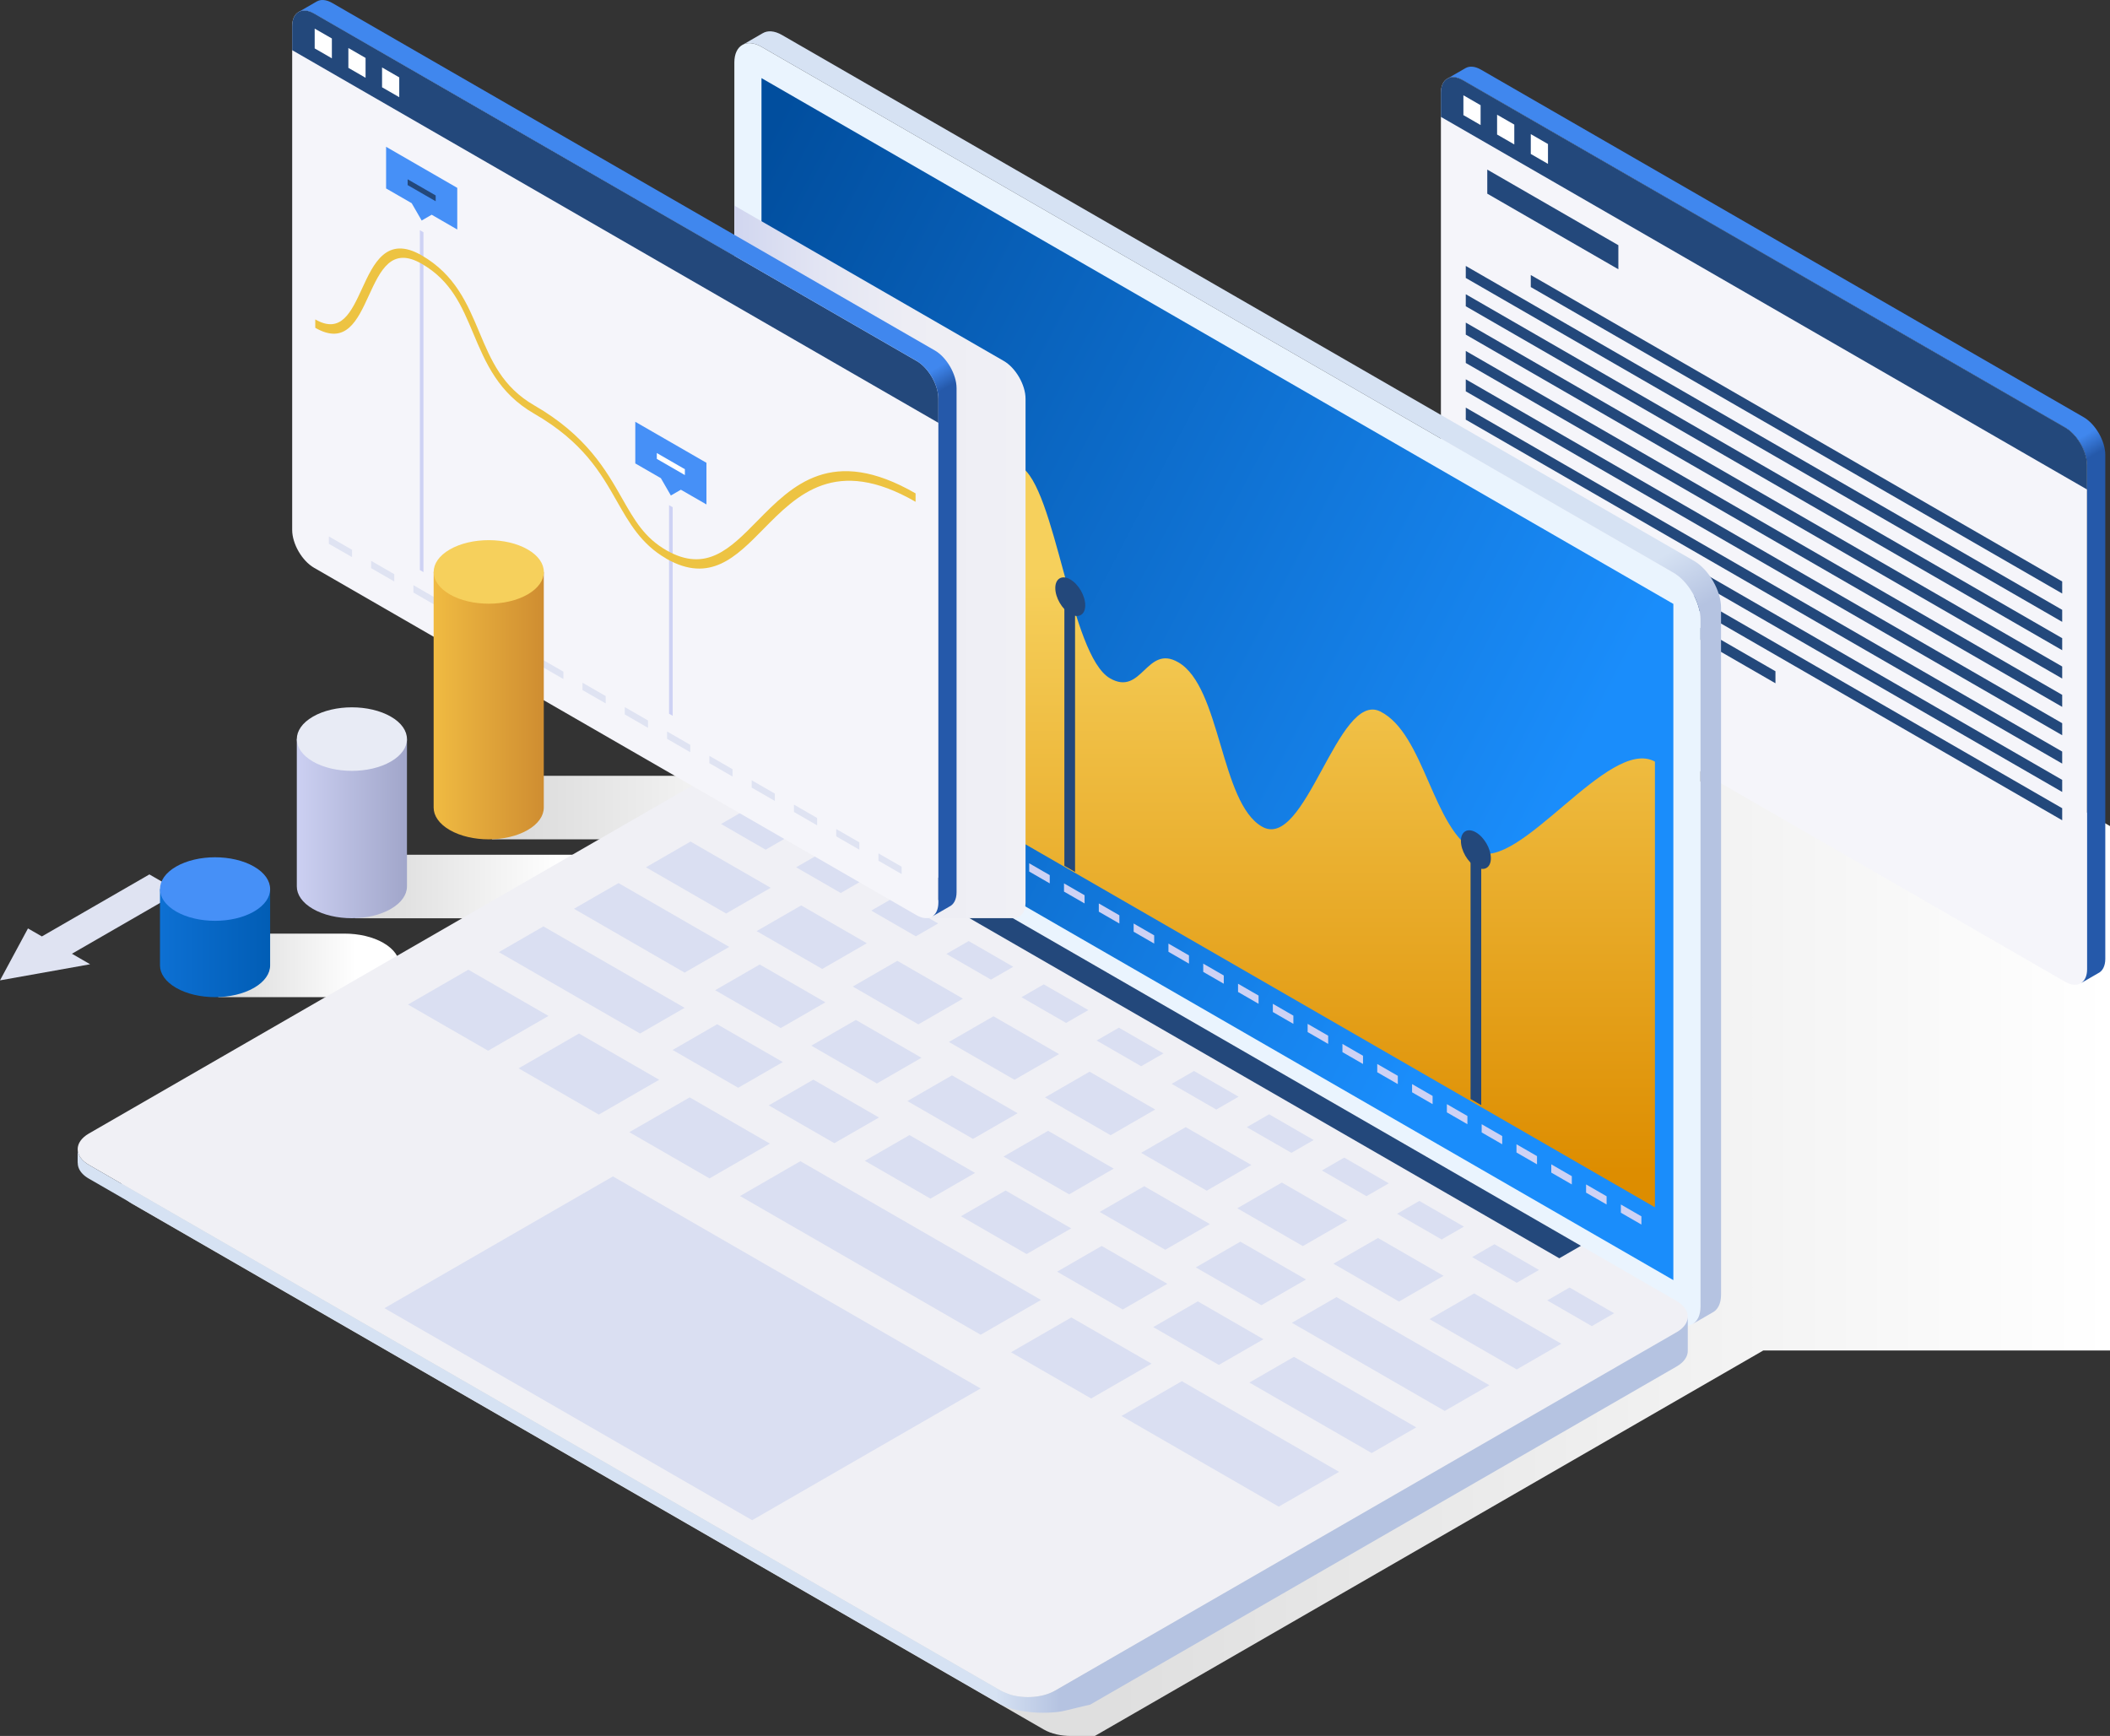 <svg width="316" height="260" fill="none" xmlns="http://www.w3.org/2000/svg"><rect width="100%" height="100%" fill="#333333" stroke="none"/><g clip-path="url('#clip0_16_2')"><path d="m316 123.724-7.498-4.324c-2.237-1.292-7.721-2.345-12.194-2.345H117.899c-4.473 0-98.14 58.533-98.14 58.533-2.237 1.292-2.237 3.398 0 4.69l136.565 78.757c1.127.649 2.609.971 4.09.965h3.553l96.142-55.445 3.968-2.29h51.929v-78.546l-.006.005Z" fill="url('#paint0_linear_16_2')" style="mix-blend-mode:multiply"/><path d="m0 146.831 4.19-7.778 2.082 1.198 16.101-9.286 4.502 2.594-16.102 9.286 2.725 1.575L0 146.831Z" fill="#DFE3F2"/><path d="M312.564 145.168c0 2.074-1.47 2.927-3.269 1.885l-90.231-52.035c-1.798-1.037-3.269-3.587-3.269-5.66v-75.47c0-2.074 1.471-2.928 3.269-1.885l90.231 52.035c1.799 1.037 3.269 3.587 3.269 5.66v75.476-.006Z" fill="#F5F5FA"/><path d="m311.477 147.341.044-.022c-.017.006-.033.017-.044.022Z" fill="#CED2F4"/><path d="m312.02 62.464-90.231-52.036c-.893-.515-1.704-.565-2.292-.233h-.005c-.006 0-.011.006-.017.011l-2.703 1.558c.594-.332 1.404-.282 2.292.233l90.231 52.035c1.799 1.037 3.275 3.588 3.275 5.66v75.476c0 .993-.339 1.702-.888 2.063l2.525-1.459c.666-.31 1.088-1.064 1.088-2.173V68.124c0-2.073-1.471-4.624-3.269-5.66h-.006Z" fill="url('#paint1_linear_16_2')"/><path d="m309.295 64.038-90.231-52.035c-1.798-1.037-3.274-.189-3.274 1.884v3.615l96.774 55.811v-3.615c0-2.073-1.47-4.623-3.269-5.66Z" fill="#23487B"/><path d="m219.164 14.27 2.575 1.486v2.971l-2.575-1.485V14.27ZM224.209 17.18l2.576 1.48v2.973l-2.576-1.486V17.18ZM229.255 20.086l2.575 1.486v2.971l-2.575-1.486v-2.971Z" fill="#fff"/><path d="m242.37 40.327-19.631-11.321v-3.604l19.631 11.321v3.604ZM308.84 88.892l-79.586-45.899v-1.802L308.84 87.09v1.802ZM308.84 93.138 219.519 41.63v-1.801l89.321 51.508v1.802ZM308.84 97.385l-89.321-51.514v-1.802l89.321 51.514v1.802ZM308.84 101.626l-89.321-51.509v-1.801l89.321 51.508v1.802ZM308.84 105.873l-89.321-51.51v-1.8l89.321 51.508v1.802ZM308.84 110.119l-89.321-51.508v-1.802l89.321 51.509v1.801ZM308.84 114.366l-89.321-51.514V61.05l89.321 51.514v1.802ZM308.84 118.613l-89.321-51.515v-1.801l89.321 51.508v1.808ZM308.84 122.854l-89.321-51.509v-1.802l89.321 51.509v1.802ZM265.897 102.336l-46.378-26.744V73.79l46.378 26.744v1.802Z" fill="#23487B"/><path d="M57.423 141.221c-1.61-.926-3.718-1.392-5.833-1.392H32.685v9.514H51.59c2.109 0 4.224-.466 5.833-1.392 1.61-.931 2.414-2.145 2.414-3.365 0-1.22-.804-2.434-2.42-3.365h.006Z" fill="url('#paint2_linear_16_2')" style="mix-blend-mode:multiply"/><path d="M131.087 117.587c-1.61-.926-3.719-1.391-5.834-1.391H73.675v9.513h51.578c2.109 0 4.224-.466 5.834-1.392 1.609-.931 2.414-2.145 2.414-3.365 0-1.219-.805-2.434-2.42-3.365h.006Z" fill="url('#paint3_linear_16_2')" style="mix-blend-mode:multiply"/><path d="M91.696 129.407c-1.61-.926-3.718-1.392-5.833-1.392h-32.68v9.514h32.68c2.11 0 4.224-.466 5.833-1.392 1.61-.931 2.415-2.145 2.415-3.365 0-1.22-.805-2.434-2.42-3.365h.005Z" fill="url('#paint4_linear_16_2')" style="mix-blend-mode:multiply"/><path d="M254.675 195.685c0 2.578-1.832 3.631-4.068 2.345l-136.565-78.758c-2.237-1.291-4.063-4.451-4.063-7.035V9.353c0-2.578 1.826-3.632 4.063-2.345l136.565 78.757c2.236 1.292 4.068 4.457 4.068 7.035v102.885Z" fill="#EAF4FE"/><path d="M253.676 83.99 117.111 5.24c-1.132-.654-2.159-.704-2.897-.26l-2.92 1.69h.006c.722-.349 1.687-.271 2.742.339l136.565 78.757c2.236 1.292 4.068 4.457 4.068 7.035v102.885c0 1.28-.45 2.184-1.177 2.611l2.92-1.691h-.006c.816-.388 1.338-1.319 1.338-2.689V91.032c0-2.578-1.832-5.744-4.063-7.036l-.011-.005Z" fill="url('#paint5_linear_16_2')"/><path d="m250.607 191.726-136.565-78.757V11.698l136.565 78.751v101.277Z" fill="url('#paint6_linear_16_2')"/><path d="M158 253.214c-2.237 1.292-5.894 1.292-8.131 0l-136.56-78.752c-2.236-1.291-2.236-3.398 0-4.69l93.085-53.682c2.236-1.292 5.894-1.292 8.131 0l136.564 78.757c2.237 1.292 2.237 3.399 0 4.691l-93.083 53.682-.006-.006Z" fill="#F0F0F5"/><path d="m114.664 127.261-6.677-3.853 3.341-1.924 6.677 3.848-3.341 1.929ZM125.914 133.748l-6.683-3.853 3.342-1.924 6.677 3.847-3.336 1.93ZM137.159 140.234l-6.677-3.853 3.341-1.924 6.677 3.853-3.341 1.924ZM148.409 146.721l-6.677-3.854 3.342-1.923 6.677 3.853-3.342 1.924ZM159.66 153.207l-6.683-3.853 3.342-1.924 6.677 3.853-3.336 1.924ZM170.905 159.693l-6.677-3.853 3.341-1.923 6.677 3.853-3.341 1.923ZM182.155 166.18l-6.677-3.848 3.341-1.929 6.677 3.853-3.341 1.924ZM193.405 172.666l-6.682-3.847 3.341-1.93 6.677 3.853-3.336 1.924ZM204.65 179.153l-6.677-3.848 3.342-1.929 6.677 3.853-3.342 1.924ZM215.901 185.639l-6.677-3.847 3.341-1.93 6.677 3.853-3.341 1.924ZM227.151 192.125l-6.682-3.847 3.341-1.929 6.677 3.853-3.336 1.923ZM238.396 198.617l-6.677-3.853 3.341-1.929 6.677 3.853-3.341 1.929ZM108.747 136.819l-12.01-6.924 6.676-3.853 12.011 6.924-6.677 3.853ZM102.53 145.673l-16.573-9.564 6.677-3.847 16.579 9.558-6.683 3.853ZM95.854 154.793l-21.147-12.192 6.677-3.853 21.147 12.197-6.677 3.848ZM73.103 157.37l-12.005-6.918 9.041-5.217 12.005 6.924-9.041 5.211ZM89.682 166.934l-12.011-6.925 9.041-5.216 12.011 6.924-9.041 5.217ZM106.255 176.492l-12.005-6.925 9.041-5.211 12.011 6.924-9.047 5.212ZM163.412 209.456l-12.006-6.925 9.042-5.216 12.01 6.924-9.046 5.217ZM191.507 225.655l-23.55-13.582 9.042-5.212 23.55 13.583-9.042 5.211ZM146.866 199.909l-36.038-20.779 9.042-5.216 36.038 20.784-9.042 5.211ZM123.139 145.124l-9.824-5.672 6.677-3.847 9.829 5.666-6.682 3.853ZM116.928 153.972l-9.824-5.666 6.677-3.853 9.83 5.666-6.683 3.853ZM110.556 162.92l-9.824-5.666 6.677-3.853 9.83 5.666-6.683 3.853ZM124.954 171.219l-9.824-5.666 6.677-3.853 9.829 5.672-6.682 3.847ZM139.351 179.524l-9.83-5.666 6.683-3.853 9.824 5.666-6.677 3.853ZM153.749 187.823l-9.83-5.666 6.682-3.853 9.825 5.672-6.677 3.847ZM168.146 196.128l-9.83-5.666 6.677-3.853 9.83 5.666-6.677 3.853ZM182.538 204.427l-9.824-5.665 6.677-3.853 9.829 5.671-6.682 3.847ZM205.427 217.628l-18.316-10.562 6.677-3.853 18.316 10.567-6.677 3.848ZM131.325 162.277l-9.824-5.666 6.677-3.853 9.824 5.666-6.677 3.853ZM145.723 170.576l-9.83-5.666 6.683-3.853 9.824 5.672-6.677 3.847ZM160.115 178.881l-9.824-5.666 6.677-3.853 9.829 5.666-6.682 3.853ZM174.512 187.18l-9.824-5.666 6.677-3.853 9.83 5.672-6.683 3.847ZM188.91 195.485l-9.824-5.666 6.677-3.853 9.829 5.666-6.682 3.853ZM216.367 211.319l-22.889-13.201 6.682-3.853 22.889 13.201-6.682 3.853ZM137.536 153.423l-9.824-5.666 6.677-3.853 9.824 5.666-6.677 3.853ZM151.934 161.722l-9.824-5.665 6.677-3.848 9.824 5.666-6.677 3.847ZM166.331 170.027l-9.83-5.666 6.677-3.853 9.83 5.666-6.677 3.853ZM180.723 178.332l-9.824-5.671 6.677-3.848 9.829 5.666-6.682 3.853ZM195.12 186.631l-9.824-5.666 6.677-3.853 9.83 5.666-6.683 3.853ZM209.518 194.936l-9.824-5.671 6.677-3.848 9.824 5.666-6.677 3.853ZM227.151 205.104l-13.06-7.534 6.677-3.853 13.06 7.534-6.677 3.853Z" fill="#DADFF2"/><path d="m233.523 188.455-107.92-62.236 3.247-1.868 107.914 62.236-3.241 1.868Z" fill="#23487B"/><path d="m146.861 207.953-55.065-31.761-34.223 19.737 55.07 31.755 34.218-19.731Z" fill="#DADFF2"/><path d="M251.084 199.532 158 253.214c-1.776 1.026-4.446 1.231-6.594.632-.016 0-1.332-.51-1.537-.632l-136.56-78.752a4.185 4.185 0 0 1-.432-.282c-.006 0-.011-.011-.023-.017l-.1-.083c-.077-.061-.155-.122-.227-.189-.033-.033-.072-.066-.105-.099a3.68 3.68 0 0 1-.234-.255c-.01-.012-.022-.023-.027-.034a2.797 2.797 0 0 1-.228-.338 2.145 2.145 0 0 1-.3-.976h-.005v1.969h.017c-.011.859.532 1.718 1.66 2.367l136.564 78.757c3.258 1.613 7.915 1.297 9.302.998 1.388-.305 2.631-.649 4.085-.965l87.833-50.649c1.133-.654 1.688-1.514 1.677-2.373v-5.078c-.011.842-.566 1.68-1.677 2.317h-.005Z" fill="url('#paint7_linear_16_2')"/><path d="M221.035 127.55c-6.494-3.26-7.649-17.669-14.331-20.995-6.339-3.149-11.19 21.006-17.711 17.247-6.255-3.609-6.144-20.929-12.533-24.61-4.767-2.75-5.433 5.167-10.223 2.401-5.989-3.454-8.115-28.701-13.443-31.773-5.056-2.916-5.856 6.11-9.313 4.114-4.924-2.838-2.132-19.553-8.603-23.284-6.644-3.748-5.895 12.274-9.342 10.178-3.446-2.095-3.369-10.25-8.736-9.353v53.771l131.048 75.575v-66.754c-6.954-3.82-20.32 16.737-26.813 13.477v.006Z" fill="url('#paint8_linear_16_2')"/><path d="m159.404 129.673 1.599.92V89.906l-1.599-.92v40.687Z" fill="#23487B"/><path d="M162.529 90.66c0-1.43-1.005-3.165-2.242-3.88-1.238-.716-2.243-.134-2.243 1.291 0 1.425 1.005 3.166 2.243 3.88 1.237.716 2.242.134 2.242-1.29ZM220.235 164.6l1.599.92v-37.51l-1.599-.921V164.6Z" fill="#23487B"/><path d="M223.277 128.542c0-1.43-1.005-3.166-2.242-3.881-1.238-.715-2.243-.133-2.243 1.292s1.005 3.166 2.243 3.881c1.237.715 2.242.133 2.242-1.292Z" fill="#23487B"/><path d="m120.73 111.261-3.081-1.774v-1.23l3.081 1.774v1.23ZM125.942 114.266l-3.075-1.774v-1.231l3.075 1.775v1.23ZM131.153 117.277l-3.075-1.774v-1.237l3.075 1.774v1.237ZM136.365 120.281l-3.075-1.774v-1.23l3.075 1.774v1.23ZM141.577 123.286l-3.075-1.774v-1.231l3.075 1.775v1.23ZM146.788 126.291l-3.074-1.774v-1.231l3.074 1.774v1.231ZM152 129.296l-3.075-1.774v-1.231l3.075 1.774v1.231ZM157.212 132.306l-3.075-1.774v-1.236l3.075 1.774v1.236ZM162.429 135.311l-3.08-1.774v-1.231l3.08 1.774v1.231ZM167.641 138.316l-3.08-1.774v-1.231l3.08 1.774v1.231ZM172.853 141.321l-3.075-1.774v-1.231l3.075 1.774v1.231ZM178.064 144.326l-3.074-1.775v-1.23l3.074 1.774v1.231ZM183.276 147.336l-3.075-1.774v-1.236l3.075 1.774v1.236ZM188.488 150.341l-3.075-1.774v-1.231l3.075 1.774v1.231ZM193.699 153.346l-3.074-1.774v-1.231l3.074 1.774v1.231ZM198.911 156.35l-3.075-1.774v-1.23l3.075 1.774v1.23ZM204.128 159.355l-3.08-1.774v-1.231l3.08 1.774v1.231ZM209.34 162.366l-3.08-1.774v-1.237l3.08 1.774v1.237ZM214.552 165.37l-3.075-1.774v-1.23l3.075 1.774v1.23ZM219.764 168.375l-3.075-1.774v-1.231l3.075 1.774v1.231ZM224.975 171.38l-3.075-1.774v-1.231l3.075 1.774v1.231ZM230.187 174.385l-3.075-1.774v-1.231l3.075 1.774v1.231ZM235.399 177.395l-3.075-1.774v-1.236l3.075 1.774v1.236ZM240.611 180.4l-3.075-1.774v-1.231l3.075 1.774v1.231ZM245.822 183.405l-3.075-1.774V180.4l3.075 1.774v1.231Z" fill="#CED2F4"/><path style="mix-blend-mode:multiply" d="m150.313 54.053-40.334-23.262v83.065l33.069 19.071-4.124 4.585h12.826c1.083.011 1.838-.843 1.838-2.323V59.714c0-2.074-1.471-4.624-3.27-5.66h-.005Z" fill="url('#paint9_linear_16_2')"/><path d="M140.528 135.184c0 2.073-1.471 2.927-3.269 1.885L47.028 85.033c-1.799-1.037-3.27-3.587-3.27-5.66V3.903c0-2.073 1.471-2.927 3.27-1.885l90.231 52.036c1.798 1.036 3.269 3.587 3.269 5.66v75.475-.005Z" fill="#F5F5FA"/><path d="M137.259 54.053 47.028 2.014c-1.799-1.037-3.27-.189-3.27 1.884v3.615l96.775 55.811v-3.615c0-2.073-1.47-4.623-3.269-5.66l-.005.005Z" fill="#23487B"/><path d="m47.128 4.285 2.575 1.48v2.972l-2.575-1.486V4.285ZM52.173 7.19l2.575 1.486v2.972l-2.575-1.486V7.19ZM57.218 10.101l2.575 1.486v2.971l-2.575-1.485V10.1Z" fill="#fff"/><path d="m63.423 85.687-.544-.316V34.472l.544.316v50.9ZM100.743 107.209l-.544-.316V75.658l.544.31v31.241Z" fill="#CED2F4"/><path d="M99.744 83.636c-3.696-2.135-5.484-5.272-7.376-8.599-2.359-4.147-5.034-8.853-12.366-13.078-5.378-3.099-7.282-7.645-9.13-12.041-1.699-4.047-3.303-7.867-7.72-10.412-4.53-2.611-6.178.981-7.927 4.779-1.681 3.665-3.424 7.457-8.009 4.812V47.84c3.858 2.223 5.384-1.098 7.005-4.618 1.726-3.754 3.68-8.006 8.93-4.973 5.018 2.894 6.86 7.279 8.642 11.526 1.765 4.202 3.436 8.177 8.209 10.932 7.792 4.49 10.762 9.713 13.148 13.91 1.893 3.326 3.37 5.926 6.689 7.822 5.933 3.36 9.485-.249 13.592-4.43 5.229-5.316 11.162-11.342 23.689-4.113v1.259c-11.972-6.903-17.728-1.054-22.806 4.102-4.107 4.175-7.987 8.117-14.47 4.447-.033-.023-.072-.04-.105-.062l.005-.005Z" fill="#EDC342"/><path d="M57.823 21.987v6.237l3.83 2.207 1.498 2.594 1.499-.865 3.83 2.213v-6.237l-10.657-6.149ZM95.143 63.173v6.237l3.83 2.207 1.498 2.594 1.499-.865 3.83 2.207v-6.237l-10.657-6.143Z" fill="#4690F7"/><path d="m61.048 26.85 4.201 2.422v.87l-4.201-2.422v-.87Z" fill="#23487B"/><path d="m98.368 67.852 4.201 2.423v.876l-4.201-2.423v-.876Z" fill="#fff"/><path d="m52.722 83.442-3.474-1.996v-1.103l3.474 2.001v1.098ZM59.05 87.095l-3.47-2.001v-1.098l3.47 2.002v1.097ZM65.382 90.749l-3.468-2.001v-1.104l3.468 2.002v1.103ZM71.715 94.397 68.246 92.4v-1.103l3.47 2.001v1.098ZM78.048 98.05 74.58 96.05V94.95l3.47 2.002v1.097ZM84.381 101.704l-3.469-2.002V98.6l3.469 2.001v1.104ZM90.708 105.352l-3.468-1.996v-1.103l3.468 2.001v1.098ZM97.041 109.005l-3.469-2.001v-1.098l3.47 1.996v1.103ZM103.374 112.659l-3.469-2.002v-1.103l3.469 2.001v1.104ZM109.707 116.306l-3.469-2.001v-1.098l3.469 2.002v1.097ZM116.04 119.96l-3.469-2.001v-1.098l3.469 1.996v1.103ZM122.373 123.613l-3.469-2.001v-1.103l3.469 2.001v1.103ZM128.7 127.261l-3.469-2.001v-1.098l3.469 2.002v1.097ZM135.033 130.915l-3.469-2.002v-1.097l3.469 1.995v1.104Z" fill="#DFE3F2"/><path d="M139.984 52.479 49.753.444c-.894-.516-1.704-.566-2.292-.233h-.006c-.006 0-.011.005-.017.01L44.735 1.78c.594-.333 1.405-.283 2.293.232l90.231 52.036c1.798 1.037 3.274 3.587 3.274 5.66v75.476c0 .992-.338 1.702-.888 2.062l2.526-1.458c.666-.311 1.087-1.065 1.087-2.173V58.139c0-2.073-1.47-4.623-3.269-5.66h-.005Z" fill="url('#paint10_linear_16_2')"/><path d="M64.944 85.66v35.292c0 1.22.805 2.434 2.414 3.365 3.22 1.858 8.448 1.858 11.667 0 1.61-.931 2.414-2.145 2.414-3.365V85.659h-16.5.005Z" fill="url('#paint11_linear_16_2')"/><path d="M67.364 82.294c3.219-1.857 8.447-1.857 11.666 0 1.61.926 2.415 2.146 2.415 3.365 0 1.22-.805 2.434-2.415 3.366-3.224 1.857-8.447 1.857-11.666 0-1.61-.932-2.415-2.146-2.415-3.366 0-1.22.805-2.433 2.415-3.365Z" fill="#F6D05C"/><path d="M44.452 110.696v22.07c0 1.22.805 2.434 2.415 3.366 3.219 1.857 8.447 1.857 11.666 0 1.61-.932 2.415-2.146 2.415-3.366v-22.07H44.447h.005Z" fill="url('#paint12_linear_16_2')"/><path d="M46.867 107.331c3.219-1.857 8.447-1.857 11.666 0 1.61.926 2.415 2.145 2.415 3.365 0 1.22-.805 2.434-2.415 3.365-3.224 1.857-8.447 1.857-11.666 0-1.61-.931-2.415-2.145-2.415-3.365 0-1.22.805-2.434 2.415-3.365Z" fill="#E8EBF5"/><path d="M23.96 133.155v11.431c0 1.22.805 2.434 2.415 3.365 3.22 1.858 8.447 1.858 11.667 0 1.61-.931 2.414-2.145 2.414-3.365v-11.431h-16.5.005Z" fill="url('#paint13_linear_16_2')"/><path d="M26.375 129.789c3.22-1.857 8.448-1.857 11.667 0 1.61.926 2.414 2.146 2.414 3.366 0 1.219-.805 2.433-2.414 3.365-3.225 1.857-8.448 1.857-11.667 0-1.61-.932-2.414-2.146-2.414-3.365 0-1.22.805-2.434 2.414-3.366Z" fill="#4690F7"/></g><defs><linearGradient id="paint0_linear_16_2" x1="18.083" y1="188.527" x2="316" y2="188.527" gradientUnits="userSpaceOnUse"><stop stop-color="#DBDBDB"/><stop offset=".5" stop-color="#DFDFDF"/><stop offset="1" stop-color="#fff"/></linearGradient><linearGradient id="paint1_linear_16_2" x1="241.837" y1="-2.689" x2="324.151" y2="140.044" gradientUnits="userSpaceOnUse"><stop offset=".57" stop-color="#4087EE"/><stop offset=".59" stop-color="#2559AA"/></linearGradient><linearGradient id="paint2_linear_16_2" x1="32.691" y1="144.586" x2="59.843" y2="144.586" gradientUnits="userSpaceOnUse"><stop stop-color="#D8D8D8"/><stop offset=".76" stop-color="#fff"/></linearGradient><linearGradient id="paint3_linear_16_2" x1="73.687" y1="120.952" x2="133.513" y2="120.952" gradientUnits="userSpaceOnUse"><stop stop-color="#D8D8D8"/><stop offset=".76" stop-color="#fff"/></linearGradient><linearGradient id="paint4_linear_16_2" x1="53.191" y1="132.772" x2="94.119" y2="132.772" gradientUnits="userSpaceOnUse"><stop stop-color="#D8D8D8"/><stop offset=".76" stop-color="#fff"/></linearGradient><linearGradient id="paint5_linear_16_2" x1="148.343" y1="-14.708" x2="266.766" y2="190.646" gradientUnits="userSpaceOnUse"><stop offset=".57" stop-color="#D6E2F3"/><stop offset=".61" stop-color="#B5C3E1"/></linearGradient><linearGradient id="paint6_linear_16_2" x1="232.437" y1="121.487" x2="98.579" y2="51.892" gradientUnits="userSpaceOnUse"><stop stop-color="#1A8DFB"/><stop offset="1" stop-color="#014E9E"/></linearGradient><linearGradient id="paint7_linear_16_2" x1="11.628" y1="214.362" x2="252.76" y2="214.362" gradientUnits="userSpaceOnUse"><stop offset=".57" stop-color="#D6E2F3"/><stop offset=".61" stop-color="#B5C3E1"/></linearGradient><linearGradient id="paint8_linear_16_2" x1="182.324" y1="86.206" x2="182.324" y2="175.48" gradientUnits="userSpaceOnUse"><stop stop-color="#F6D05C"/><stop offset="1" stop-color="#DD8D00"/></linearGradient><linearGradient id="paint9_linear_16_2" x1="109.979" y1="84.157" x2="153.588" y2="84.157" gradientUnits="userSpaceOnUse"><stop stop-color="#D1D6F0"/><stop offset=".04" stop-color="#D3D8F0"/><stop offset=".3" stop-color="#E3E5F3"/><stop offset=".59" stop-color="#EDEDF4"/><stop offset="1" stop-color="#F0F0F5"/></linearGradient><linearGradient id="paint10_linear_16_2" x1="69.8" y1="-12.674" x2="152.114" y2="130.054" gradientUnits="userSpaceOnUse"><stop offset=".57" stop-color="#4087EE"/><stop offset=".59" stop-color="#2559AA"/></linearGradient><linearGradient id="paint11_linear_16_2" x1="64.944" y1="105.684" x2="81.445" y2="105.684" gradientUnits="userSpaceOnUse"><stop stop-color="#F0BB42"/><stop offset="1" stop-color="#CF8D31"/></linearGradient><linearGradient id="paint12_linear_16_2" x1="44.452" y1="124.112" x2="60.953" y2="124.112" gradientUnits="userSpaceOnUse"><stop stop-color="#CCD0F2"/><stop offset="1" stop-color="#A1A6CA"/></linearGradient><linearGradient id="paint13_linear_16_2" x1="23.961" y1="141.249" x2="40.462" y2="141.249" gradientUnits="userSpaceOnUse"><stop stop-color="#0D70D3"/><stop offset="1" stop-color="#015DB5"/></linearGradient><clipPath id="clip0_16_2"><path fill="#fff" d="M0 0h316v260H0z"/></clipPath></defs></svg>